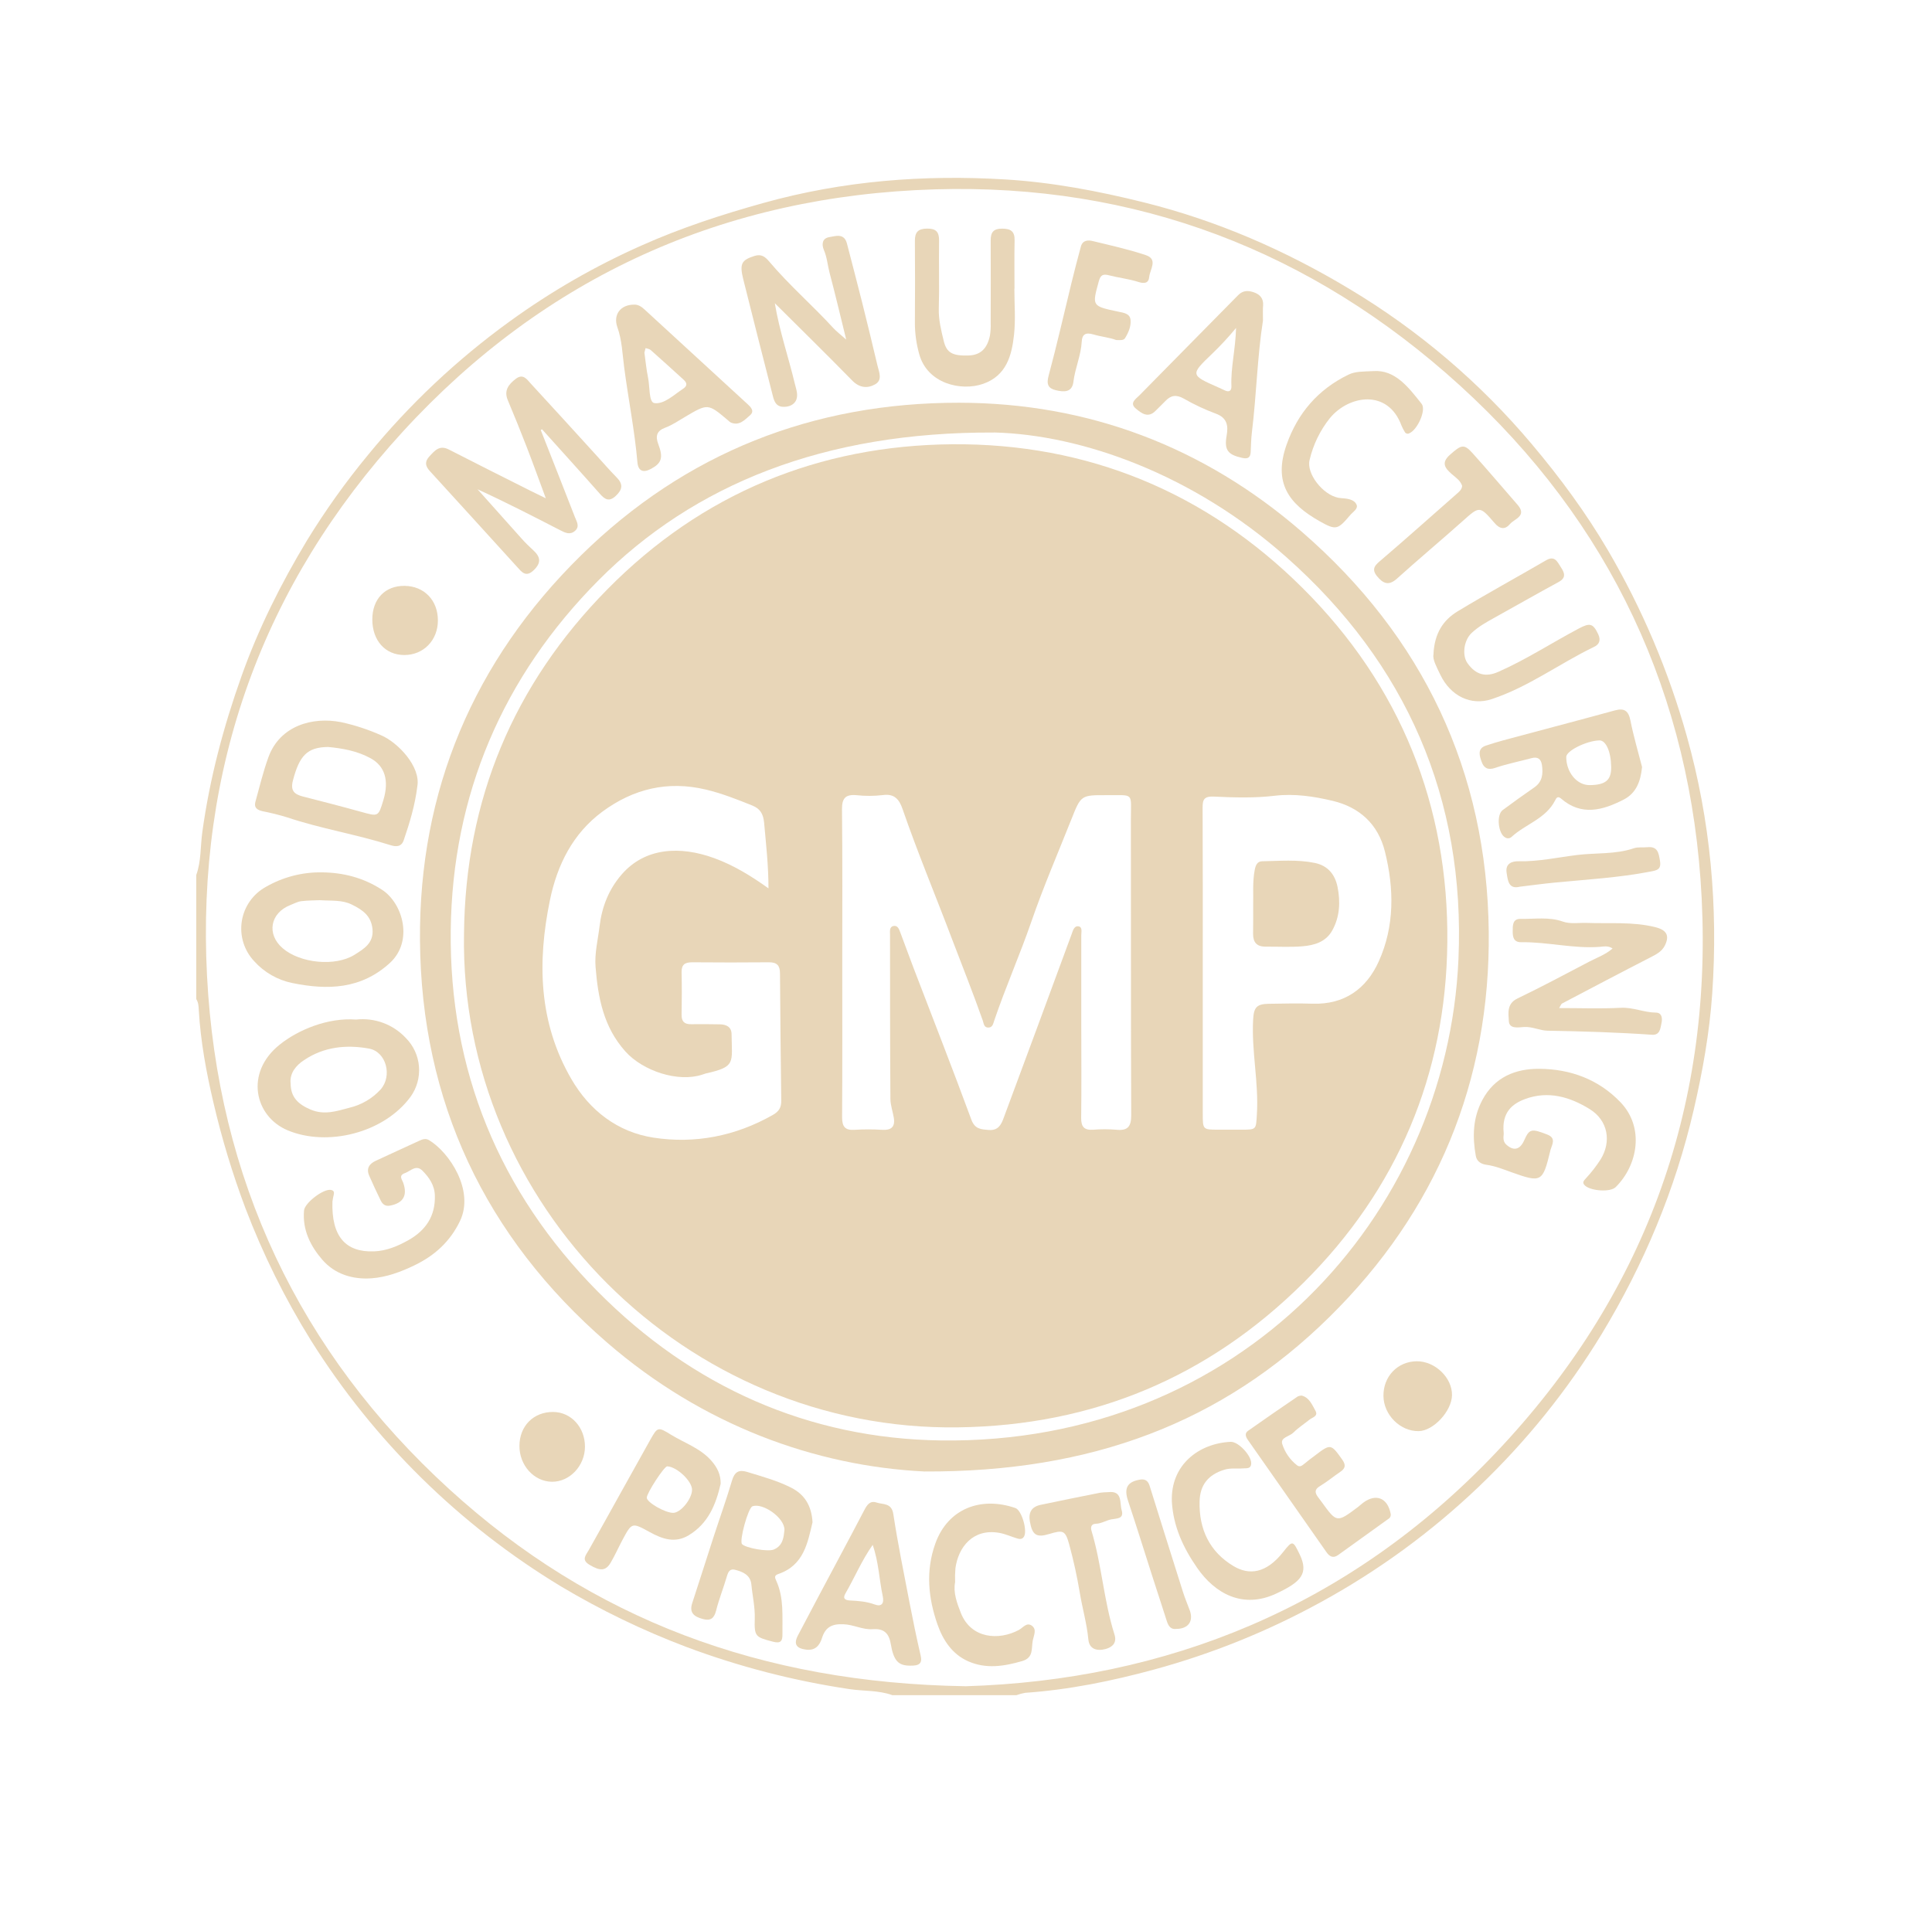 <svg xmlns="http://www.w3.org/2000/svg" width="255" height="254" viewBox="0 0 255 254" fill="none"><path d="M117.78 223.773C115.948 223.108 113.999 223.256 112.111 222.972C104.762 221.878 97.548 220.013 90.59 217.408C84.844 215.233 79.302 212.555 74.026 209.407C60.643 201.306 49.343 190.182 41.031 176.928C37.601 171.408 34.709 165.571 32.396 159.498C30.684 154.943 29.272 150.281 28.169 145.542C27.229 141.549 26.475 137.472 26.238 133.344C26.21 132.837 26.196 132.332 25.902 131.888V115.512C26.565 113.683 26.442 111.731 26.703 109.843C27.673 102.798 29.484 95.969 31.87 89.278C34.103 82.987 37.078 77.052 40.514 71.348C42.935 67.392 45.632 63.613 48.586 60.038C54.023 53.394 60.297 47.48 67.251 42.446C72.714 38.479 78.581 35.102 84.754 32.371C89.958 30.053 95.334 28.306 100.824 26.777C111.294 23.858 121.939 23.038 132.707 23.689C138.874 24.062 144.933 25.213 150.966 26.713C160.655 29.121 169.65 33.054 178.132 38.155C187.241 43.608 195.379 50.54 202.211 58.666C205.921 63.074 209.327 67.689 212.236 72.656C216.742 80.352 220.238 88.596 222.64 97.185C225.763 108.307 226.78 119.669 225.993 131.151C225.639 136.303 224.73 141.411 223.553 146.493C221.104 157.061 216.978 166.887 211.396 176.114C202.349 190.973 189.547 203.186 174.279 211.523C167.344 215.328 159.985 218.301 152.354 220.382C146.771 221.903 141.109 223.061 135.316 223.463C134.923 223.529 134.538 223.633 134.165 223.773H117.78ZM127.38 222.598C153.847 221.809 178.036 212.225 197.455 191.742C216.874 171.259 226.012 146.58 224.598 118.544C223.253 91.85 212.546 68.936 192.66 50.86C173.118 33.096 149.881 24.212 123.428 24.994C95.662 25.816 71.946 36.471 53.156 56.992C34.636 77.216 25.914 101.473 27.323 128.788C28.709 155.56 39.453 178.485 59.342 196.622C78.103 213.731 100.489 222.162 127.38 222.591V222.598Z" fill="#E8D6B8"></path><path d="M122.019 194.246C107.649 193.541 92.741 188.159 80.109 177.21C63.992 163.244 55.592 145.358 55.432 124.136C55.284 104.392 62.515 87.251 76.678 73.323C90.492 59.742 107.382 53.143 126.582 53.164C143.632 53.18 158.894 58.983 171.823 70.195C187.839 84.083 196.267 101.868 196.495 122.983C196.711 142.709 189.617 159.916 175.453 173.864C161.29 187.811 144.064 194.34 122.019 194.246ZM131.178 57.097C108.816 57.001 91.619 63.908 79.008 76.589C66.326 89.36 59.694 104.975 59.492 122.816C59.286 141.197 65.866 157.338 78.893 170.489C91.318 183.034 106.705 189.913 124.194 190.148C163.537 190.676 191.007 160.684 192.498 126.613C193.421 105.461 185.624 87.58 169.775 73.539C157.467 62.604 142.775 57.382 131.19 57.088L131.178 57.097Z" fill="#E8D6B8"></path><path d="M71.373 56.769C72.881 60.606 74.4 64.436 75.889 68.276C76.112 68.854 76.556 69.504 75.889 70.082C75.222 70.66 74.574 70.317 73.928 69.988C70.349 68.142 66.765 66.301 63.029 64.587C64.973 66.766 66.919 68.944 68.867 71.122C69.337 71.646 69.844 72.146 70.368 72.621C71.324 73.492 71.49 74.264 70.443 75.272C69.395 76.279 68.846 75.486 68.242 74.826C64.405 70.617 60.587 66.388 56.735 62.186C56.113 61.505 56.042 60.93 56.683 60.237C57.388 59.474 58.013 58.708 59.243 59.34C62.832 61.186 66.441 62.985 70.046 64.8C70.577 65.068 71.112 65.324 72.04 65.777C71.112 63.276 70.342 61.132 69.52 59.009C68.722 56.946 67.892 54.894 67.033 52.854C66.479 51.548 67.118 50.754 68.064 50.017C69.046 49.254 69.55 50.09 70.06 50.639C72.965 53.784 75.84 56.959 78.726 60.122C79.611 61.092 80.468 62.088 81.389 63.02C82.263 63.901 82.173 64.617 81.29 65.448C80.407 66.28 79.848 65.951 79.177 65.185C76.652 62.325 74.088 59.502 71.537 56.665L71.373 56.769Z" fill="#E8D6B8"></path><path d="M205.785 133.071C208.624 133.071 211.282 133.172 213.929 133.036C215.535 132.952 216.982 133.656 218.546 133.67C219.344 133.67 219.438 134.405 219.3 135.042C219.142 135.746 219.117 136.672 218.025 136.594C213.44 136.275 208.849 136.139 204.253 136.059C203.229 136.042 202.241 135.5 201.146 135.57C200.388 135.622 199.207 135.854 199.15 134.798C199.094 133.783 198.843 132.501 200.278 131.81C203.453 130.279 206.567 128.619 209.688 126.98C210.73 126.43 211.874 126.04 212.842 125.207C212.255 124.807 211.681 124.948 211.17 124.988C207.677 125.256 204.26 124.328 200.785 124.378C199.784 124.392 199.655 123.699 199.658 122.943C199.66 122.187 199.62 121.268 200.714 121.299C202.567 121.332 204.439 121.008 206.268 121.651C207.285 122.008 208.382 121.792 209.432 121.83C212.44 121.945 215.462 121.646 218.454 122.384C219.894 122.738 220.415 123.424 219.755 124.786C219.354 125.611 218.605 125.986 217.82 126.388C213.924 128.384 210.052 130.43 206.174 132.468C206.066 132.515 206.022 132.686 205.785 133.071Z" fill="#E8D6B8"></path><path d="M102.266 40.027C102.886 43.739 104.072 47.147 104.905 50.642C105.089 51.41 105.443 52.257 104.988 52.99C104.638 53.547 103.933 53.758 103.236 53.694C102.426 53.615 102.184 52.955 102.022 52.328C100.697 47.177 99.39 42.021 98.1 36.861C97.585 34.804 97.881 34.327 99.579 33.787C100.497 33.493 100.988 33.897 101.517 34.513C104.145 37.631 107.24 40.304 109.99 43.305C110.427 43.775 110.95 44.172 111.69 44.829C110.913 41.682 110.248 38.855 109.504 36.051C109.234 35.034 109.166 33.977 108.736 32.981C108.456 32.333 108.468 31.467 109.44 31.305C110.326 31.154 111.425 30.748 111.789 32.157C112.47 34.783 113.16 37.406 113.82 40.036C114.503 42.767 115.168 45.506 115.816 48.255C116.016 49.108 116.521 50.16 115.509 50.733C114.496 51.306 113.437 51.203 112.496 50.247C109.166 46.844 105.784 43.523 102.266 40.027Z" fill="#E8D6B8"></path><path d="M55.081 103.801C54.785 106.248 54.083 108.594 53.285 110.919C52.958 111.872 52.162 111.764 51.526 111.562C47.028 110.134 42.348 109.395 37.872 107.887C36.819 107.566 35.751 107.3 34.671 107.088C33.997 106.936 33.497 106.656 33.703 105.87C34.251 103.888 34.73 101.877 35.429 99.954C36.951 95.771 41.272 94.595 45.002 95.325C46.816 95.718 48.585 96.296 50.281 97.051C52.54 98.007 55.548 101.217 55.081 103.801ZM43.255 98.606C40.551 98.653 39.516 99.747 38.661 103.035C38.306 104.402 38.861 104.853 39.995 105.149C42.559 105.804 45.121 106.461 47.672 107.171C49.943 107.802 49.936 107.833 50.603 105.609C51.371 103.054 50.821 101.123 48.891 100.083C47.148 99.132 45.215 98.78 43.255 98.601V98.606Z" fill="#E8D6B8"></path><path d="M46.992 134.589C48.202 134.453 49.428 134.602 50.569 135.025C51.711 135.448 52.738 136.133 53.568 137.024C54.574 138.035 55.188 139.371 55.3 140.793C55.413 142.215 55.017 143.631 54.183 144.788C50.661 149.576 43.211 151.403 37.965 149.208C33.599 147.378 32.272 141.61 36.915 137.898C39.311 135.974 43.235 134.304 46.992 134.589ZM38.359 142.944C38.345 144.858 39.358 145.762 40.985 146.467C42.826 147.247 44.475 146.66 46.109 146.232C47.695 145.86 49.131 145.019 50.233 143.82C51.814 142.036 50.989 138.83 48.697 138.419C45.703 137.874 42.746 138.184 40.135 139.941C39.052 140.65 38.254 141.643 38.348 142.944H38.359Z" fill="#E8D6B8"></path><path d="M42.421 115.155C45.295 115.176 47.961 115.86 50.406 117.445C53.186 119.232 54.595 124.255 51.453 127.121C47.656 130.594 43.234 130.718 38.577 129.765C36.636 129.369 34.874 128.359 33.551 126.886C32.894 126.189 32.405 125.351 32.121 124.436C31.838 123.521 31.767 122.554 31.915 121.607C32.063 120.661 32.425 119.761 32.974 118.976C33.523 118.191 34.244 117.542 35.082 117.079C37.312 115.791 39.846 115.127 42.421 115.155ZM42.217 118.831C41.554 118.861 40.643 118.852 39.746 118.964C39.262 119.026 38.807 119.286 38.337 119.467C35.653 120.514 35.153 123.323 37.316 125.178C39.617 127.156 44.255 127.63 46.803 126.029C48.008 125.27 49.335 124.5 49.166 122.67C49.006 120.916 47.891 120.125 46.449 119.415C45.133 118.767 43.8 118.936 42.217 118.831Z" fill="#E8D6B8"></path><path d="M107.244 200.948C106.601 203.649 106.103 206.638 102.714 207.784C102.096 207.996 102.317 208.346 102.479 208.724C103.484 210.967 103.24 213.353 103.273 215.708C103.287 216.619 103.064 216.986 102.028 216.716C99.713 216.11 99.548 216.049 99.619 213.679C99.666 212.146 99.314 210.675 99.173 209.172C99.055 207.911 98.043 207.474 96.989 207.214C96.378 207.061 96.127 207.449 95.958 208.026C95.507 209.574 94.903 211.079 94.509 212.636C94.248 213.665 93.748 213.984 92.778 213.724C91.695 213.43 90.918 212.958 91.369 211.61C92.308 208.747 93.21 205.873 94.142 203.01C94.964 200.481 95.864 197.977 96.62 195.429C96.958 194.293 97.526 193.971 98.609 194.302C100.579 194.908 102.576 195.448 104.426 196.383C106.19 197.282 107.115 198.741 107.244 200.948ZM103.538 201.965C103.574 200.349 100.65 198.337 99.311 198.844C98.74 199.062 97.55 203.388 97.94 203.832C98.384 204.335 101.373 204.894 102.155 204.537C103.358 204.025 103.442 202.881 103.538 201.965Z" fill="#E8D6B8"></path><path d="M216.731 101.248C216.545 103.178 215.939 104.707 214.314 105.546C211.559 106.955 208.755 107.767 206.041 105.419C205.571 105.017 205.399 105.374 205.247 105.675C204.014 108.087 201.351 108.782 199.517 110.468C199.408 110.575 199.267 110.642 199.116 110.658C198.964 110.675 198.812 110.64 198.683 110.559C197.744 110.09 197.469 107.577 198.335 106.936C199.708 105.917 201.099 104.919 202.506 103.944C203.591 103.195 203.68 102.143 203.518 100.992C203.399 100.186 202.964 99.858 202.133 100.083C200.538 100.515 198.906 100.83 197.349 101.365C196.381 101.699 195.858 101.386 195.567 100.586C195.275 99.785 194.954 98.817 196.118 98.425C197.638 97.913 199.2 97.521 200.75 97.103C204.869 95.995 208.995 94.921 213.107 93.787C214.38 93.435 214.936 93.806 215.199 95.123C215.613 97.225 216.235 99.308 216.731 101.248ZM212.656 101.236C212.623 99.188 211.952 97.713 211.092 97.737C209.371 97.793 206.726 99.115 206.724 99.921C206.724 101.957 208.133 103.653 209.81 103.639C211.919 103.625 212.684 102.979 212.656 101.236Z" fill="#E8D6B8"></path><path d="M198.47 149.548C198.512 149.849 198.235 150.56 198.799 151.084C199.761 151.979 200.621 151.777 201.166 150.549C201.851 149.013 202.105 148.942 204.237 149.774C205.412 150.243 204.872 151.051 204.644 151.798C204.63 151.847 204.623 151.897 204.611 151.946C203.618 156.063 203.437 156.15 199.503 154.745C198.423 154.36 197.357 153.916 196.196 153.761C195.513 153.67 194.921 153.336 194.787 152.587C194.332 150.055 194.393 147.587 195.638 145.234C197.249 142.181 200.017 141.07 203.164 141.089C207.267 141.115 211.003 142.479 213.901 145.521C217.074 148.853 216.165 153.82 213.255 156.701C212.551 157.406 210.066 157.22 209.242 156.542C208.723 156.114 209.085 155.814 209.327 155.541C210.048 154.766 210.698 153.927 211.269 153.036C212.718 150.671 212.222 147.918 209.86 146.434C207.227 144.79 204.327 143.947 201.278 145.086C199.644 145.69 198.179 146.826 198.47 149.548Z" fill="#E8D6B8"></path><path d="M43.877 158.625C43.738 163.188 45.593 165.325 49.355 165.189C50.999 165.13 52.491 164.505 53.904 163.709C56.194 162.42 57.474 160.525 57.397 157.822C57.359 156.457 56.645 155.429 55.753 154.534C54.905 153.693 54.21 154.583 53.458 154.851C52.552 155.177 53.075 155.703 53.237 156.178C53.799 157.833 53.207 158.82 51.476 159.151C50.863 159.268 50.492 158.968 50.257 158.489C49.724 157.406 49.219 156.309 48.731 155.201C48.317 154.261 48.731 153.639 49.567 153.245C51.483 152.35 53.409 151.479 55.328 150.591C55.755 150.391 56.182 150.241 56.624 150.504C59.299 152.106 62.65 157.138 60.717 161.173C59.409 163.904 57.352 165.759 54.675 167.044C52.888 167.906 51.009 168.599 49.067 168.742C46.587 168.925 44.201 168.223 42.524 166.274C40.96 164.456 39.901 162.328 40.129 159.787C40.22 158.777 42.735 156.866 43.698 157.08C44.102 157.171 44.126 157.413 44.039 157.758C43.969 158.044 43.915 158.333 43.877 158.625Z" fill="#E8D6B8"></path><path d="M120.069 219.877C118.624 219.851 117.955 219.327 117.558 216.957C117.3 215.45 116.508 214.966 115.188 215.062C113.869 215.159 112.673 214.461 111.342 214.412C109.834 214.341 108.949 214.773 108.495 216.222C108.19 217.197 107.615 217.918 106.398 217.763C105.095 217.596 104.719 217.03 105.325 215.872C107.093 212.481 108.904 209.111 110.698 205.732C111.83 203.602 112.969 201.474 114.082 199.335C114.435 198.658 114.834 198.055 115.696 198.344C116.558 198.633 117.678 198.356 117.91 199.88C118.5 203.752 119.286 207.594 120.024 211.441C120.479 213.801 120.963 216.159 121.506 218.498C121.75 219.524 121.426 219.921 120.069 219.877ZM115.184 203.935C113.714 206.023 112.798 208.259 111.593 210.333C111.161 211.075 111.621 211.241 112.19 211.272C113.293 211.328 114.371 211.406 115.437 211.798C116.377 212.141 116.713 211.657 116.511 210.701C116.039 208.501 115.985 206.227 115.184 203.935Z" fill="#E8D6B8"></path><path d="M83.667 40.215C84.205 40.179 84.67 40.473 85.076 40.858C89.607 45.015 94.134 49.174 98.657 53.335C99.11 53.753 99.641 54.275 98.969 54.843C98.298 55.411 97.589 56.252 96.469 55.782C96.336 55.708 96.216 55.615 96.112 55.505C93.439 53.244 93.439 53.244 90.414 55.035C89.548 55.547 88.719 56.118 87.76 56.475C86.73 56.863 86.464 57.527 86.887 58.631C87.58 60.442 87.302 61.156 85.917 61.898C84.888 62.447 84.231 62.179 84.132 61.029C83.766 56.82 82.93 52.678 82.383 48.495C82.148 46.75 82.106 44.918 81.483 43.19C80.896 41.527 81.915 40.217 83.667 40.215ZM85.055 46.555C85.219 47.713 85.309 48.77 85.525 49.796C85.785 50.996 85.614 53.1 86.368 53.211C87.643 53.394 88.93 52.13 90.142 51.332C90.734 50.947 90.705 50.562 90.236 50.132C88.789 48.815 87.343 47.499 85.879 46.203C85.713 46.055 85.436 46.032 85.208 45.952L85.055 46.555Z" fill="#E8D6B8"></path><path d="M166.696 42.319C165.954 46.994 165.846 52.086 165.228 57.128C165.125 57.978 165.122 58.84 165.073 59.695C165.028 60.43 164.681 60.604 163.96 60.446C162.025 60.023 161.569 59.387 161.903 57.49C162.137 56.196 161.966 55.141 160.463 54.599C159.001 54.056 157.587 53.392 156.236 52.614C155.261 52.062 154.543 52.168 153.817 52.938C153.404 53.377 152.95 53.784 152.532 54.218C151.527 55.259 150.637 54.54 149.902 53.922C149.04 53.199 149.926 52.654 150.372 52.206C154.709 47.779 159.08 43.385 163.42 38.963C164.061 38.308 164.765 38.333 165.505 38.592C166.282 38.864 166.773 39.386 166.715 40.294C166.665 40.849 166.696 41.405 166.696 42.319ZM163.145 43.291C162.161 44.484 161.108 45.62 159.993 46.691C157.081 49.479 157.1 49.51 160.834 51.154C161.109 51.276 161.384 51.402 161.656 51.534C162.248 51.818 162.558 51.562 162.532 50.977C162.429 48.547 163.065 46.184 163.145 43.291Z" fill="#E8D6B8"></path><path d="M189.198 86.406C189.317 83.555 190.527 81.826 192.408 80.687C196.24 78.37 200.179 76.225 204.047 73.971C205.221 73.283 205.547 74.163 206.01 74.868C206.473 75.573 206.783 76.251 205.721 76.827C202.842 78.386 200.003 80.018 197.138 81.603C196.118 82.167 195.109 82.745 194.256 83.536C193.197 84.522 192.946 86.504 193.695 87.552C194.789 89.083 196.092 89.431 197.767 88.684C201.459 87.056 204.836 84.844 208.391 82.963C209.861 82.183 210.27 82.294 210.949 83.733C211.31 84.506 211.083 85.065 210.425 85.377C205.853 87.578 201.736 90.689 196.872 92.293C194.155 93.188 191.459 91.899 190.099 89.059C189.625 88.066 189.073 87.068 189.198 86.406Z" fill="#E8D6B8"></path><path d="M133.884 38.11C133.884 40.132 134.056 42.171 133.842 44.169C133.546 46.931 132.83 49.596 129.765 50.667C126.862 51.684 122.391 50.651 121.325 46.741C120.943 45.387 120.751 43.986 120.754 42.579C120.778 38.993 120.785 35.405 120.754 31.819C120.742 30.668 121.158 30.191 122.349 30.175C123.539 30.159 123.964 30.61 123.946 31.779C123.901 34.759 123.995 37.742 123.91 40.722C123.868 42.22 124.225 43.624 124.568 45.036C124.946 46.584 125.742 46.992 127.839 46.926C129.378 46.879 130.293 46.057 130.657 44.31C130.746 43.762 130.78 43.207 130.758 42.652C130.758 39.014 130.782 35.372 130.758 31.739C130.758 30.675 131.108 30.184 132.252 30.182C133.396 30.18 133.943 30.523 133.915 31.734C133.868 33.848 133.901 35.978 133.901 38.099L133.884 38.11Z" fill="#E8D6B8"></path><path d="M95.119 195.859C94.497 198.612 93.464 201.127 90.892 202.67C89.096 203.755 87.412 203.158 85.747 202.24C83.398 200.948 83.398 200.965 82.142 203.308C81.621 204.29 81.17 205.309 80.611 206.265C79.951 207.395 79.218 207.411 77.807 206.566C76.698 205.901 77.314 205.323 77.727 204.591C80.444 199.765 83.105 194.906 85.82 190.077C86.797 188.337 86.853 188.337 88.565 189.392C90.357 190.493 92.421 191.162 93.879 192.811C94.666 193.703 95.136 194.647 95.119 195.859ZM91.341 196.683C91.376 195.547 89.34 193.609 88.065 193.567C87.668 193.553 85.364 197.09 85.366 197.705C85.369 198.32 87.774 199.708 88.849 199.706C89.824 199.708 91.303 197.916 91.341 196.69V196.683Z" fill="#E8D6B8"></path><path d="M171.777 184.22C172.801 184.455 173.161 185.413 173.614 186.209C174.034 186.949 173.224 187.095 172.827 187.412C172.123 187.978 171.345 188.476 170.714 189.11C170.204 189.619 168.973 189.753 169.236 190.603C169.585 191.719 170.265 192.702 171.186 193.421C171.55 193.706 171.82 193.499 172.125 193.252C172.595 192.86 173.064 192.506 173.558 192.139C175.629 190.554 175.671 190.587 177.153 192.67C177.651 193.375 177.597 193.814 176.918 194.281C176.002 194.899 175.15 195.613 174.206 196.181C173.459 196.629 173.553 197.073 173.971 197.637C174.121 197.837 174.276 198.036 174.422 198.24C176.437 201.028 176.437 201.03 179.222 198.945C179.457 198.764 179.678 198.546 179.927 198.365C181.608 197.116 183.127 197.726 183.543 199.788C183.583 199.93 183.571 200.082 183.511 200.217C183.452 200.352 183.346 200.462 183.214 200.528C181.004 202.106 178.804 203.698 176.601 205.283C175.939 205.753 175.465 205.448 175.077 204.896C171.617 199.956 168.159 195.017 164.702 190.077C164.401 189.648 164.265 189.204 164.72 188.882C166.895 187.341 169.096 185.829 171.296 184.333C171.449 184.27 171.612 184.232 171.777 184.22Z" fill="#E8D6B8"></path><path d="M126.063 208.86C125.793 210.194 126.298 211.601 126.829 212.942C128.184 216.33 131.835 216.577 134.468 215.168C135.017 214.874 135.511 214.104 136.194 214.604C136.877 215.105 136.448 215.858 136.314 216.549C136.107 217.613 136.457 218.824 134.905 219.275C132.519 219.966 130.163 220.339 127.805 219.308C125.664 218.369 124.457 216.49 123.74 214.447C122.519 210.967 122.157 207.376 123.449 203.766C125.109 199.121 129.48 197.505 134.017 199.069C134.867 199.361 135.645 202.122 135.14 202.865C134.905 203.229 134.548 203.182 134.2 203.069C133.432 202.834 132.683 202.486 131.899 202.348C128.423 201.733 126.483 204.227 126.103 207.028C126.052 207.637 126.038 208.249 126.063 208.86Z" fill="#E8D6B8"></path><path d="M181.265 48.988C184.118 48.779 185.882 51.088 187.636 53.309C188.282 54.127 187.075 56.752 186.022 57.187C185.97 57.219 185.91 57.24 185.849 57.248C185.787 57.256 185.724 57.25 185.665 57.231C185.606 57.213 185.551 57.181 185.505 57.139C185.459 57.098 185.422 57.047 185.398 56.989C185.237 56.733 185.098 56.464 184.982 56.184C183.188 51.306 178.028 52.161 175.53 55.195C174.235 56.813 173.32 58.701 172.85 60.719C172.399 62.506 174.581 65.308 176.645 65.709C176.895 65.749 177.147 65.775 177.399 65.789C178.075 65.852 178.822 66.024 179.059 66.646C179.264 67.175 178.576 67.567 178.228 67.975C176.565 69.925 176.366 70.042 174.175 68.807C170.072 66.491 168.05 63.713 169.809 58.709C171.272 54.547 173.959 51.403 177.986 49.453C178.909 49.009 179.844 49.059 181.265 48.988Z" fill="#E8D6B8"></path><path d="M154.671 198.236C154.481 193.351 158.252 190.533 162.421 190.331C163.461 190.279 165.22 192.193 165.143 193.229C165.093 193.908 164.563 193.802 164.128 193.835C163.278 193.903 162.421 193.753 161.575 194.018C159.516 194.664 158.386 195.97 158.33 198.196C158.236 201.881 159.664 204.849 162.792 206.725C164.837 207.956 167.099 207.749 169.367 204.868C170.607 203.292 170.654 203.362 171.526 205.159C172.768 207.714 171.732 208.827 168.435 210.368C164.025 212.43 160.347 210.347 158.008 206.965C156.165 204.313 154.861 201.495 154.671 198.236Z" fill="#E8D6B8"></path><path d="M147.318 44.886C146.463 44.552 145.345 44.456 144.303 44.146C143.26 43.836 142.826 44.167 142.776 45.085C142.68 46.919 141.896 48.596 141.677 50.402C141.499 51.86 140.374 51.752 139.357 51.511C138.34 51.269 138.1 50.724 138.403 49.601C139.498 45.534 140.423 41.422 141.426 37.328C141.817 35.727 142.231 34.129 142.666 32.535C142.901 31.685 143.631 31.666 144.27 31.831C146.604 32.397 148.967 32.923 151.235 33.679C152.879 34.228 151.773 35.572 151.684 36.546C151.609 37.378 151.066 37.486 150.242 37.216C149.002 36.819 147.682 36.678 146.416 36.351C145.637 36.149 145.273 36.234 145.028 37.129C144.134 40.402 144.089 40.4 147.6 41.142C148.304 41.29 149.133 41.377 149.218 42.225C149.303 43.073 148.943 43.902 148.497 44.632C148.304 44.947 147.872 44.904 147.318 44.886Z" fill="#E8D6B8"></path><path d="M146.249 196.975C148.201 196.74 147.757 198.384 148.044 199.344C148.391 200.533 147.4 200.427 146.67 200.568C145.984 200.699 145.383 201.124 144.648 201.145C144.039 201.162 143.913 201.573 144.075 202.108C145.418 206.587 145.683 211.305 147.099 215.769C147.435 216.821 146.865 217.429 145.925 217.681C144.8 217.979 143.772 217.718 143.65 216.42C143.455 214.348 142.872 212.362 142.529 210.314C142.169 208.143 141.699 205.992 141.12 203.87C140.608 202.01 140.322 201.942 138.488 202.496C136.795 203.01 136.247 202.63 135.933 200.864C135.712 199.635 136.168 198.898 137.358 198.647C139.967 198.095 142.581 197.571 145.197 197.05C145.546 197.004 145.897 196.978 146.249 196.975Z" fill="#E8D6B8"></path><path d="M192.985 64.136C192.751 63.417 192.131 63.037 191.607 62.576C190.724 61.797 190.17 61.099 191.384 60.026C192.868 58.713 193.223 58.558 194.345 59.805C196.363 62.048 198.309 64.356 200.294 66.63C201.595 68.119 199.888 68.476 199.289 69.185C198.645 69.946 197.957 69.852 197.271 69.051C195.282 66.738 195.289 66.789 193.007 68.828C190.153 71.376 187.213 73.825 184.376 76.387C183.27 77.385 182.526 77.007 181.751 76.063C180.912 75.037 181.584 74.537 182.357 73.877C185.682 71.031 188.949 68.112 192.236 65.221C192.575 64.922 192.943 64.643 192.985 64.136Z" fill="#E8D6B8"></path><path d="M200.611 117.048C199.118 117.426 199.015 116.266 198.853 115.195C198.665 113.965 199.597 113.671 200.438 113.692C203.063 113.751 205.637 113.171 208.202 112.859C210.67 112.56 213.223 112.8 215.639 111.978C216.191 111.788 216.839 111.896 217.438 111.837C218.802 111.703 218.925 112.598 219.096 113.631C219.296 114.817 218.673 114.89 217.767 115.066C213.617 115.865 209.409 116.099 205.217 116.506C203.716 116.651 202.225 116.856 200.611 117.048Z" fill="#E8D6B8"></path><path d="M155.256 215.027C154.565 215.121 154.227 214.687 154.02 214.038C153.365 211.981 152.689 209.931 152.027 207.874C150.982 204.621 149.972 201.354 148.887 198.114C148.33 196.449 148.774 195.589 150.495 195.314C151.153 195.211 151.536 195.493 151.733 196.127C153.186 200.786 154.648 205.442 156.12 210.095C156.392 210.957 156.745 211.791 157.059 212.643C157.531 214.043 156.824 215.015 155.256 215.027Z" fill="#E8D6B8"></path><path d="M182.598 184.274C182.57 181.691 184.477 179.711 187.001 179.695C189.413 179.681 191.684 181.872 191.646 184.173C191.614 186.273 189.195 188.884 187.255 188.917C184.817 188.962 182.621 186.773 182.598 184.274Z" fill="#E8D6B8"></path><path d="M57.797 81.901C57.797 84.52 55.899 86.467 53.368 86.467C50.836 86.467 49.141 84.546 49.141 81.77C49.141 79.067 50.834 77.308 53.405 77.338C55.977 77.369 57.797 79.231 57.797 81.901Z" fill="#E8D6B8"></path><path d="M77.208 190.981C77.196 193.511 75.174 195.641 72.826 195.601C70.477 195.561 68.547 193.44 68.559 190.862C68.573 188.229 70.426 186.367 73.021 186.388C75.379 186.404 77.217 188.419 77.208 190.981Z" fill="#E8D6B8"></path><path d="M61.243 123.276C61.41 105.581 67.755 90.398 80.146 77.813C92.632 65.131 108.106 58.791 125.705 58.645C143.553 58.506 159.239 64.986 171.955 77.651C184.848 90.492 191.227 106.403 191.029 124.467C190.839 141.798 184.454 157.011 172.038 169.338C159.472 181.808 144.293 188.169 126.501 188.419C90.601 188.966 60.642 159.064 61.243 123.276ZM111.169 127.003C111.169 133.825 111.192 140.648 111.147 147.472C111.147 148.707 111.516 149.229 112.791 149.144C114.003 149.067 115.218 149.067 116.429 149.144C117.603 149.219 118.162 148.778 117.977 147.582C117.845 146.742 117.528 145.908 117.523 145.07C117.474 137.843 117.474 130.617 117.472 123.389C117.472 122.957 117.364 122.351 117.927 122.236C118.491 122.121 118.669 122.673 118.831 123.095C119.421 124.643 119.975 126.205 120.567 127.752C123.12 134.424 125.734 141.08 128.199 147.78C128.669 149.053 129.444 149.076 130.506 149.163C131.724 149.259 132.128 148.496 132.445 147.643C135.459 139.537 138.459 131.425 141.445 123.309C141.611 122.853 141.771 122.182 142.356 122.283C142.898 122.377 142.713 123.044 142.715 123.457C142.715 127.449 142.715 131.442 142.715 135.434C142.715 139.476 142.755 143.52 142.701 147.564C142.687 148.757 143.103 149.208 144.284 149.132C145.292 149.048 146.305 149.048 147.313 149.132C148.83 149.29 149.314 148.745 149.307 147.188C149.248 134.199 149.288 121.21 149.262 108.223C149.262 104.54 149.76 104.989 146.071 104.968C142.684 104.951 142.675 104.968 141.421 108.124C139.639 112.612 137.72 117.048 136.144 121.613C134.618 126.04 132.718 130.319 131.212 134.765C131.086 135.143 131.008 135.603 130.508 135.643C129.864 135.695 129.85 135.112 129.709 134.704C128.444 131.108 127.023 127.56 125.668 123.997C123.498 118.255 121.128 112.591 119.123 106.788C118.691 105.536 118.059 104.738 116.521 104.956C115.364 105.092 114.196 105.095 113.038 104.968C111.587 104.843 111.119 105.376 111.133 106.847C111.206 113.558 111.169 120.28 111.169 127.003ZM101.43 117.267C101.43 114.282 101.11 111.452 100.854 108.615C100.749 107.427 100.316 106.736 99.271 106.325C97.268 105.517 95.279 104.733 93.165 104.228C88.098 103.026 83.582 104.141 79.509 107.142C75.594 110.033 73.54 114.188 72.584 118.826C70.907 126.98 71.083 134.971 75.402 142.425C77.844 146.634 81.543 149.447 86.247 150.175C91.714 151.021 97.066 149.978 101.981 147.193C102.818 146.723 103.128 146.195 103.116 145.293C103.042 139.689 102.987 134.084 102.949 128.478C102.949 127.463 102.547 127.02 101.505 127.029C98.121 127.062 94.737 127.057 91.353 127.029C90.425 127.029 89.943 127.313 89.962 128.33C90.004 130.209 89.998 132.069 89.962 133.938C89.946 134.849 90.331 135.218 91.223 135.202C92.487 135.18 93.75 135.202 95.011 135.218C95.859 135.232 96.55 135.551 96.559 136.51C96.597 140.34 97.158 140.807 93.137 141.709C92.992 141.749 92.848 141.797 92.707 141.852C89.481 142.923 84.845 141.368 82.543 138.799C79.662 135.582 78.934 131.721 78.608 127.661C78.46 125.834 78.918 124.072 79.134 122.283C79.444 119.685 80.362 117.386 82.053 115.435C85.12 111.891 89.744 111.621 94.3 113.291C96.86 114.228 99.166 115.651 101.43 117.267ZM158.75 126.982C158.75 133.652 158.75 140.32 158.75 146.988C158.75 149.118 158.75 149.121 160.81 149.125C161.82 149.125 162.83 149.125 163.842 149.125C165.866 149.125 165.765 149.111 165.892 147.122C166.157 142.928 165.171 138.795 165.396 134.607C165.485 132.963 165.866 132.531 167.486 132.506C169.405 132.475 171.328 132.43 173.245 132.494C177.448 132.63 180.351 130.523 181.976 126.919C184.076 122.262 184.015 117.325 182.793 112.412C181.889 108.772 179.421 106.558 175.905 105.719C173.421 105.127 170.833 104.735 168.242 105.045C165.57 105.365 162.888 105.28 160.223 105.156C158.891 105.099 158.722 105.562 158.729 106.675C158.764 113.443 158.748 120.214 158.75 126.982Z" fill="#E8D6B8"></path><path d="M165.405 119.422C165.44 118.046 165.304 116.435 165.607 114.836C165.722 114.232 165.935 113.704 166.586 113.692C168.899 113.655 171.212 113.439 173.519 113.908C175.317 114.275 176.226 115.503 176.543 117.1C176.928 119.04 176.846 121.029 175.839 122.828C174.991 124.359 173.448 124.791 171.875 124.92C170.301 125.049 168.648 124.948 167.035 124.965C165.888 124.965 165.391 124.401 165.391 123.286C165.414 122.076 165.405 120.864 165.405 119.422Z" fill="#E8D6B8"></path></svg>